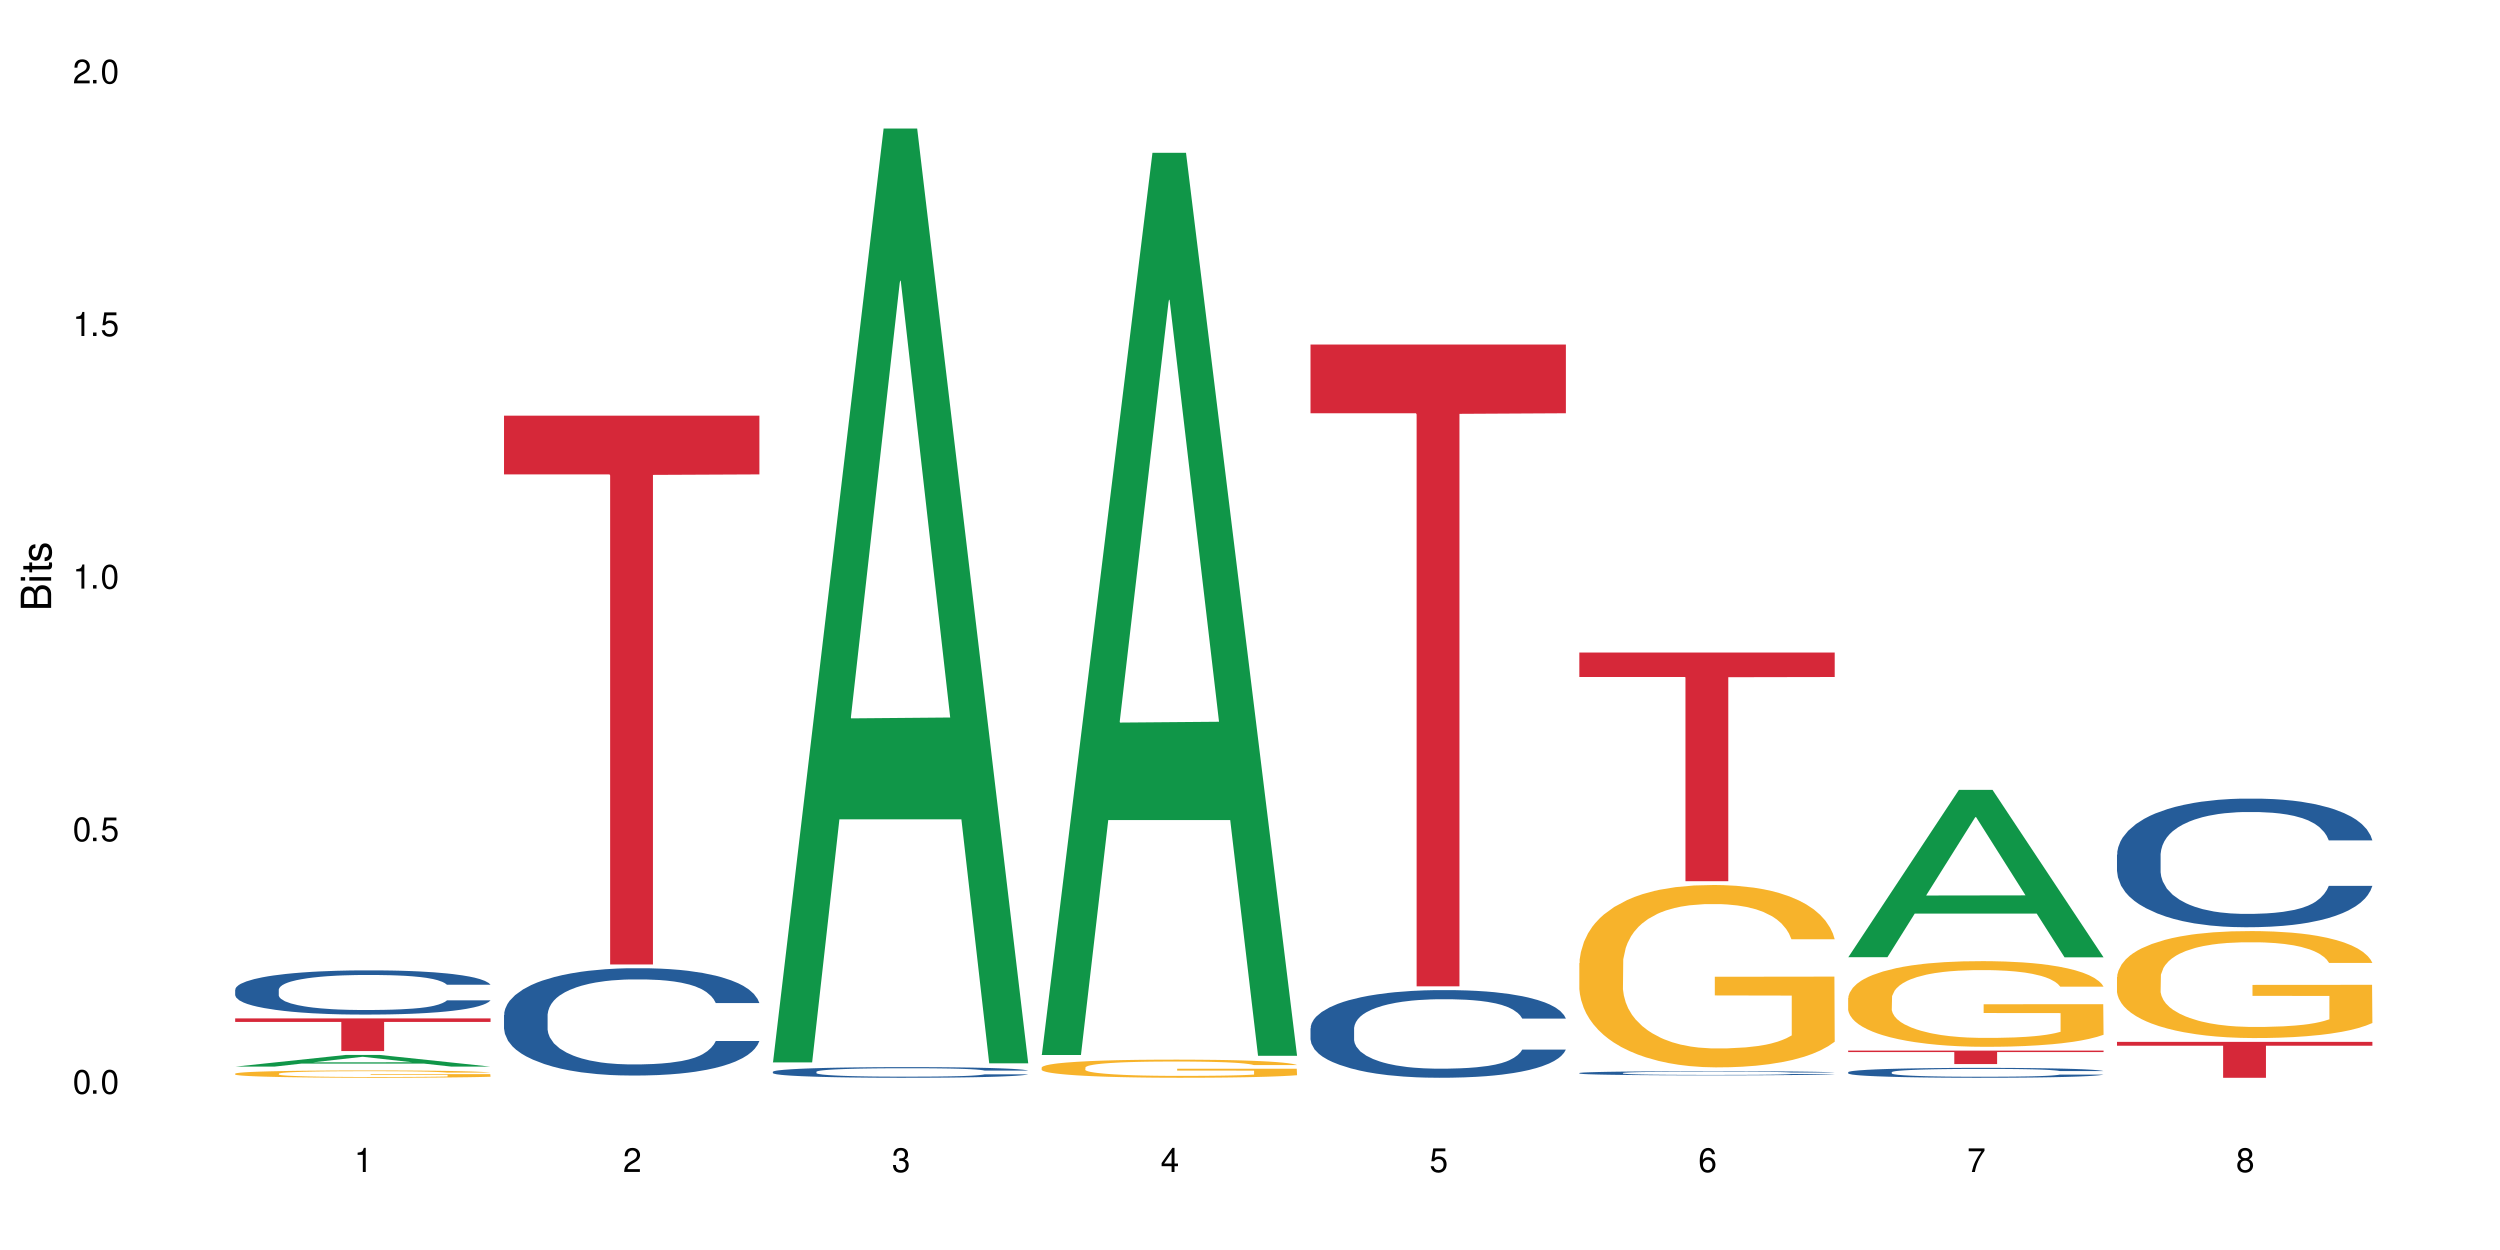 <?xml version="1.0" encoding="UTF-8"?>
<svg xmlns="http://www.w3.org/2000/svg" xmlns:xlink="http://www.w3.org/1999/xlink" width="720" height="360" viewBox="0 0 720 360">
<defs>
<g>
<g id="glyph-0-0">
</g>
<g id="glyph-0-1">
<path d="M 2.641 -6.938 C 2 -6.938 1.422 -6.656 1.078 -6.172 C 0.641 -5.562 0.406 -4.641 0.406 -3.359 C 0.406 -1.016 1.188 0.219 2.641 0.219 C 4.078 0.219 4.859 -1.016 4.859 -3.297 C 4.859 -4.641 4.656 -5.547 4.203 -6.172 C 3.844 -6.656 3.281 -6.938 2.641 -6.938 Z M 2.641 -6.188 C 3.547 -6.188 4 -5.25 4 -3.375 C 4 -1.406 3.562 -0.484 2.625 -0.484 C 1.734 -0.484 1.281 -1.438 1.281 -3.344 C 1.281 -5.25 1.734 -6.188 2.641 -6.188 Z M 2.641 -6.188 "/>
</g>
<g id="glyph-0-2">
<path d="M 1.828 -1 L 0.828 -1 L 0.828 0 L 1.828 0 Z M 1.828 -1 "/>
</g>
<g id="glyph-0-3">
<path d="M 4.562 -6.797 L 1.062 -6.797 L 0.547 -3.094 L 1.328 -3.094 C 1.719 -3.562 2.047 -3.734 2.578 -3.734 C 3.484 -3.734 4.062 -3.109 4.062 -2.094 C 4.062 -1.125 3.484 -0.531 2.578 -0.531 C 1.828 -0.531 1.375 -0.906 1.188 -1.672 L 0.328 -1.672 C 0.453 -1.109 0.547 -0.844 0.75 -0.594 C 1.125 -0.078 1.828 0.219 2.594 0.219 C 3.969 0.219 4.922 -0.781 4.922 -2.219 C 4.922 -3.562 4.031 -4.484 2.719 -4.484 C 2.25 -4.484 1.859 -4.359 1.469 -4.062 L 1.734 -5.969 L 4.562 -5.969 Z M 4.562 -6.797 "/>
</g>
<g id="glyph-0-4">
<path d="M 2.484 -4.938 L 2.484 0 L 3.328 0 L 3.328 -6.938 L 2.766 -6.938 C 2.469 -5.875 2.281 -5.734 0.984 -5.562 L 0.984 -4.938 Z M 2.484 -4.938 "/>
</g>
<g id="glyph-0-5">
<path d="M 4.859 -0.828 L 1.281 -0.828 C 1.359 -1.406 1.672 -1.781 2.5 -2.281 L 3.469 -2.828 C 4.406 -3.344 4.906 -4.062 4.906 -4.906 C 4.906 -5.484 4.672 -6.031 4.266 -6.406 C 3.859 -6.766 3.375 -6.938 2.719 -6.938 C 1.859 -6.938 1.219 -6.625 0.844 -6.031 C 0.609 -5.672 0.5 -5.234 0.484 -4.531 L 1.328 -4.531 C 1.359 -5.016 1.406 -5.281 1.531 -5.516 C 1.75 -5.938 2.188 -6.203 2.703 -6.203 C 3.469 -6.203 4.031 -5.641 4.031 -4.891 C 4.031 -4.344 3.719 -3.859 3.125 -3.516 L 2.234 -3 C 0.812 -2.172 0.406 -1.531 0.328 -0.016 L 4.859 -0.016 Z M 4.859 -0.828 "/>
</g>
<g id="glyph-0-6">
<path d="M 2.125 -3.188 L 2.578 -3.188 C 3.5 -3.188 3.984 -2.766 3.984 -1.922 C 3.984 -1.062 3.469 -0.531 2.594 -0.531 C 1.656 -0.531 1.203 -1 1.156 -2.016 L 0.312 -2.016 C 0.344 -1.453 0.438 -1.094 0.609 -0.781 C 0.953 -0.109 1.625 0.219 2.547 0.219 C 3.953 0.219 4.859 -0.625 4.859 -1.938 C 4.859 -2.828 4.516 -3.297 3.703 -3.594 C 4.344 -3.844 4.656 -4.328 4.656 -5.031 C 4.656 -6.219 3.875 -6.938 2.578 -6.938 C 1.203 -6.938 0.484 -6.172 0.453 -4.703 L 1.297 -4.703 C 1.312 -5.125 1.344 -5.359 1.453 -5.578 C 1.641 -5.969 2.062 -6.203 2.594 -6.203 C 3.344 -6.203 3.797 -5.75 3.797 -5 C 3.797 -4.516 3.609 -4.219 3.25 -4.047 C 3.016 -3.953 2.703 -3.922 2.125 -3.906 Z M 2.125 -3.188 "/>
</g>
<g id="glyph-0-7">
<path d="M 3.141 -1.672 L 3.141 0 L 3.984 0 L 3.984 -1.672 L 4.984 -1.672 L 4.984 -2.438 L 3.984 -2.438 L 3.984 -6.938 L 3.359 -6.938 L 0.266 -2.578 L 0.266 -1.672 Z M 3.141 -2.438 L 1 -2.438 L 3.141 -5.5 Z M 3.141 -2.438 "/>
</g>
<g id="glyph-0-8">
<path d="M 4.781 -5.125 C 4.609 -6.266 3.891 -6.938 2.844 -6.938 C 2.094 -6.938 1.422 -6.578 1.031 -5.953 C 0.594 -5.266 0.406 -4.422 0.406 -3.172 C 0.406 -2 0.578 -1.25 0.984 -0.641 C 1.359 -0.078 1.953 0.219 2.703 0.219 C 3.984 0.219 4.922 -0.75 4.922 -2.094 C 4.922 -3.375 4.062 -4.281 2.844 -4.281 C 2.172 -4.281 1.641 -4.031 1.281 -3.516 C 1.281 -5.234 1.828 -6.188 2.797 -6.188 C 3.391 -6.188 3.797 -5.797 3.938 -5.125 Z M 2.734 -3.531 C 3.547 -3.531 4.062 -2.953 4.062 -2.031 C 4.062 -1.156 3.484 -0.531 2.703 -0.531 C 1.922 -0.531 1.328 -1.188 1.328 -2.078 C 1.328 -2.938 1.906 -3.531 2.734 -3.531 Z M 2.734 -3.531 "/>
</g>
<g id="glyph-0-9">
<path d="M 4.984 -6.797 L 0.438 -6.797 L 0.438 -5.969 L 4.109 -5.969 C 2.5 -3.656 1.828 -2.234 1.328 0 L 2.219 0 C 2.594 -2.172 3.453 -4.047 4.984 -6.094 Z M 4.984 -6.797 "/>
</g>
<g id="glyph-0-10">
<path d="M 3.75 -3.656 C 4.469 -4.094 4.688 -4.438 4.688 -5.078 C 4.688 -6.172 3.844 -6.938 2.641 -6.938 C 1.438 -6.938 0.594 -6.172 0.594 -5.094 C 0.594 -4.438 0.812 -4.094 1.516 -3.656 C 0.734 -3.266 0.359 -2.703 0.359 -1.922 C 0.359 -0.656 1.281 0.219 2.641 0.219 C 3.984 0.219 4.922 -0.656 4.922 -1.922 C 4.922 -2.703 4.531 -3.266 3.75 -3.656 Z M 2.641 -6.188 C 3.359 -6.188 3.812 -5.75 3.812 -5.062 C 3.812 -4.406 3.344 -3.984 2.641 -3.984 C 1.922 -3.984 1.453 -4.406 1.453 -5.078 C 1.453 -5.75 1.922 -6.188 2.641 -6.188 Z M 2.641 -3.266 C 3.484 -3.266 4.062 -2.719 4.062 -1.906 C 4.062 -1.078 3.484 -0.531 2.625 -0.531 C 1.797 -0.531 1.219 -1.094 1.219 -1.906 C 1.219 -2.719 1.781 -3.266 2.641 -3.266 Z M 2.641 -3.266 "/>
</g>
<g id="glyph-1-0">
</g>
<g id="glyph-1-1">
<path d="M 0 -0.953 L 0 -4.891 C 0 -5.719 -0.234 -6.344 -0.734 -6.797 C -1.188 -7.234 -1.812 -7.469 -2.5 -7.469 C -3.547 -7.469 -4.188 -7 -4.625 -5.875 C -4.984 -6.688 -5.625 -7.094 -6.531 -7.094 C -7.172 -7.094 -7.734 -6.859 -8.141 -6.391 C -8.562 -5.922 -8.75 -5.344 -8.75 -4.5 L -8.75 -0.953 Z M -4.984 -2.062 L -7.766 -2.062 L -7.766 -4.219 C -7.766 -4.844 -7.688 -5.203 -7.453 -5.5 C -7.219 -5.812 -6.859 -5.969 -6.375 -5.969 C -5.891 -5.969 -5.531 -5.812 -5.297 -5.5 C -5.062 -5.203 -4.984 -4.844 -4.984 -4.219 Z M -0.984 -2.062 L -4 -2.062 L -4 -4.781 C -4 -5.766 -3.438 -6.359 -2.484 -6.359 C -1.547 -6.359 -0.984 -5.766 -0.984 -4.781 Z M -0.984 -2.062 "/>
</g>
<g id="glyph-1-2">
<path d="M -6.281 -1.797 L -6.281 -0.797 L 0 -0.797 L 0 -1.797 Z M -8.75 -1.797 L -8.75 -0.797 L -7.484 -0.797 L -7.484 -1.797 Z M -8.75 -1.797 "/>
</g>
<g id="glyph-1-3">
<path d="M -6.281 -3.047 L -6.281 -2.016 L -8.016 -2.016 L -8.016 -1.016 L -6.281 -1.016 L -6.281 -0.172 L -5.469 -0.172 L -5.469 -1.016 L -0.719 -1.016 C -0.078 -1.016 0.281 -1.453 0.281 -2.234 C 0.281 -2.5 0.25 -2.719 0.188 -3.047 L -0.641 -3.047 C -0.609 -2.906 -0.594 -2.766 -0.594 -2.562 C -0.594 -2.141 -0.719 -2.016 -1.156 -2.016 L -5.469 -2.016 L -5.469 -3.047 Z M -6.281 -3.047 "/>
</g>
<g id="glyph-1-4">
<path d="M -4.531 -5.25 C -5.766 -5.25 -6.469 -4.422 -6.469 -2.969 C -6.469 -1.516 -5.719 -0.562 -4.547 -0.562 C -3.562 -0.562 -3.094 -1.062 -2.734 -2.562 L -2.516 -3.484 C -2.344 -4.188 -2.094 -4.469 -1.641 -4.469 C -1.047 -4.469 -0.641 -3.875 -0.641 -3 C -0.641 -2.453 -0.797 -2 -1.062 -1.75 C -1.25 -1.594 -1.422 -1.531 -1.875 -1.469 L -1.875 -0.406 C -0.422 -0.453 0.281 -1.266 0.281 -2.922 C 0.281 -4.5 -0.5 -5.516 -1.719 -5.516 C -2.656 -5.516 -3.172 -4.984 -3.469 -3.734 L -3.703 -2.766 C -3.891 -1.953 -4.156 -1.609 -4.594 -1.609 C -5.188 -1.609 -5.547 -2.125 -5.547 -2.938 C -5.547 -3.75 -5.203 -4.172 -4.531 -4.203 Z M -4.531 -5.25 "/>
</g>
</g>
</defs>
<rect x="-72" y="-36" width="864" height="432" fill="rgb(100%, 100%, 100%)" fill-opacity="1"/>
<path fill-rule="nonzero" fill="rgb(6.275%, 58.824%, 28.235%)" fill-opacity="1" d="M 67.73 307.184 L 67.809 307.184 L 99.637 303.816 L 109.301 303.816 L 141.281 307.188 L 130.047 307.188 L 122.031 306.309 L 86.906 306.309 L 79.047 307.184 L 67.73 307.184 L 90.285 305.945 L 118.809 305.941 L 104.586 304.367 L 104.43 304.363 L 104.27 304.371 L 90.207 305.941 L 90.285 305.945 Z M 67.73 307.184 "/>
<path fill-rule="nonzero" fill="rgb(14.51%, 36.078%, 60%)" fill-opacity="1" d="M 67.73 285.012 L 67.82 285 L 67.82 284.719 L 68.09 284.277 L 68.719 283.719 L 69.344 283.332 L 70.961 282.648 L 73.203 281.984 L 75.535 281.473 L 77.238 281.168 L 78.766 280.938 L 82.262 280.504 L 84.504 280.285 L 86.926 280.086 L 89.887 279.887 L 92.039 279.773 L 96.883 279.586 L 100.469 279.504 L 103.25 279.469 L 109.262 279.469 L 112.848 279.516 L 115.449 279.574 L 118.32 279.668 L 120.742 279.773 L 124.957 280.027 L 128.727 280.355 L 130.43 280.539 L 133.121 280.902 L 135.184 281.25 L 136.617 281.551 L 138.234 281.984 L 139.668 282.508 L 140.746 283.102 L 141.281 283.602 L 128.727 283.602 L 128.098 283.137 L 127.379 282.773 L 126.035 282.297 L 124.688 281.961 L 122.805 281.621 L 121.102 281.402 L 118.77 281.18 L 116.707 281.039 L 114.555 280.938 L 112.488 280.867 L 108.543 280.797 L 103.969 280.797 L 102.266 280.82 L 98.766 280.914 L 96.883 280.992 L 94.191 281.156 L 92.309 281.309 L 90.066 281.543 L 88.539 281.738 L 86.656 282.043 L 85.312 282.309 L 83.785 282.695 L 82.891 282.984 L 82.082 283.312 L 81.363 283.695 L 80.828 284.102 L 80.469 284.531 L 80.289 284.953 L 80.289 286.758 L 80.469 287.176 L 80.918 287.664 L 82.082 288.375 L 83.785 288.992 L 85.762 289.48 L 87.645 289.828 L 88.719 289.992 L 90.156 290.18 L 92.398 290.41 L 95.629 290.645 L 97.512 290.738 L 100.383 290.832 L 103.34 290.879 L 107.289 290.879 L 110.785 290.832 L 113.117 290.773 L 115.539 290.68 L 118.859 290.48 L 120.922 290.297 L 122.715 290.074 L 124.062 289.852 L 124.957 289.668 L 126.305 289.305 L 127.379 288.91 L 128.188 288.504 L 128.727 288.105 L 141.281 288.105 L 140.746 288.574 L 139.938 289.027 L 139.129 289.363 L 137.875 289.773 L 136.441 290.133 L 134.375 290.539 L 132.672 290.809 L 130.43 291.098 L 128.367 291.32 L 126.125 291.52 L 122.805 291.75 L 120.652 291.867 L 118.32 291.973 L 115.539 292.066 L 112.043 292.148 L 108.273 292.191 L 104.777 292.203 L 101.008 292.18 L 98.227 292.137 L 94.551 292.031 L 89.977 291.82 L 86.656 291.598 L 84.055 291.379 L 81.812 291.145 L 79.301 290.832 L 76.074 290.32 L 74.098 289.922 L 72.754 289.598 L 71.23 289.145 L 70.152 288.734 L 68.898 288.082 L 68 287.258 L 67.73 286.617 Z M 67.73 285.012 "/>
<path fill-rule="nonzero" fill="rgb(96.863%, 70.196%, 16.863%)" fill-opacity="1" d="M 67.73 309.191 L 67.82 309.188 L 67.82 309.152 L 68.18 309.062 L 69.078 308.945 L 70.242 308.844 L 71.5 308.77 L 72.305 308.727 L 73.652 308.672 L 74.816 308.629 L 77.777 308.539 L 81.543 308.461 L 83.609 308.426 L 85.941 308.391 L 89.258 308.355 L 90.785 308.344 L 95.449 308.312 L 100.738 308.293 L 106.57 308.285 L 109.262 308.289 L 112.938 308.297 L 117.961 308.316 L 120.832 308.336 L 123.074 308.355 L 125.406 308.379 L 128.277 308.418 L 130.969 308.465 L 133.121 308.512 L 135.273 308.57 L 137.066 308.633 L 138.594 308.699 L 139.938 308.781 L 140.746 308.848 L 141.281 308.914 L 128.816 308.914 L 128.098 308.848 L 127.289 308.797 L 125.945 308.73 L 124.598 308.688 L 123.254 308.648 L 120.742 308.598 L 118.59 308.566 L 115.898 308.539 L 113.297 308.523 L 110.336 308.512 L 108.543 308.508 L 103.789 308.508 L 99.484 308.523 L 96.973 308.535 L 95.18 308.551 L 92.668 308.582 L 91.141 308.605 L 90.246 308.621 L 87.555 308.68 L 85.762 308.734 L 84.773 308.77 L 83.52 308.828 L 82.621 308.879 L 81.633 308.957 L 81.098 309.016 L 80.379 309.148 L 80.289 309.492 L 80.559 309.566 L 81.098 309.645 L 81.812 309.715 L 82.891 309.789 L 83.965 309.844 L 85.852 309.922 L 87.465 309.969 L 88.719 310.004 L 91.141 310.055 L 92.129 310.074 L 94.461 310.105 L 96.883 310.133 L 99.844 310.156 L 102.086 310.168 L 105.672 310.18 L 110.246 310.18 L 115.629 310.168 L 119.039 310.152 L 121.371 310.137 L 122.895 310.121 L 124.777 310.102 L 126.125 310.082 L 127.379 310.062 L 128.906 310.027 L 128.906 309.566 L 106.75 309.566 L 106.75 309.348 L 141.195 309.348 L 141.281 310.102 L 139.398 310.152 L 137.066 310.203 L 134.824 310.242 L 132.492 310.273 L 129.176 310.312 L 126.484 310.336 L 122.355 310.363 L 118.59 310.379 L 114.645 310.391 L 111.145 310.398 L 107.02 310.398 L 103.34 310.395 L 99.395 310.383 L 96.254 310.367 L 93.383 310.348 L 90.516 310.324 L 86.926 310.281 L 84.594 310.25 L 82.172 310.211 L 79.75 310.16 L 77.598 310.109 L 76.164 310.07 L 74.727 310.023 L 73.203 309.965 L 71.766 309.898 L 70.691 309.84 L 69.703 309.773 L 68.988 309.707 L 68.27 309.621 L 67.91 309.551 L 67.73 309.492 Z M 67.73 309.191 "/>
<path fill-rule="nonzero" fill="rgb(83.922%, 15.686%, 22.353%)" fill-opacity="1" d="M 67.73 293.305 L 141.281 293.305 L 141.281 294.309 L 110.629 294.32 L 110.629 302.715 L 98.297 302.715 L 98.297 294.328 L 98.117 294.309 L 67.73 294.309 Z M 67.73 293.305 "/>
<path fill-rule="nonzero" fill="rgb(14.51%, 36.078%, 60%)" fill-opacity="1" d="M 145.156 292.305 L 145.242 292.277 L 145.242 291.598 L 145.512 290.523 L 146.141 289.168 L 146.77 288.234 L 148.383 286.57 L 150.625 284.961 L 152.957 283.715 L 154.664 282.98 L 156.188 282.418 L 159.684 281.371 L 161.93 280.836 L 164.352 280.355 L 167.309 279.875 L 169.461 279.594 L 174.305 279.141 L 177.895 278.941 L 180.676 278.855 L 186.684 278.855 L 190.273 278.969 L 192.875 279.113 L 195.742 279.336 L 198.164 279.594 L 202.383 280.215 L 206.148 281.004 L 207.852 281.457 L 210.543 282.332 L 212.605 283.18 L 214.043 283.914 L 215.656 284.961 L 217.094 286.23 L 218.168 287.672 L 218.707 288.887 L 206.148 288.887 L 205.52 287.754 L 204.805 286.879 L 203.457 285.723 L 202.113 284.902 L 200.23 284.082 L 198.523 283.547 L 196.191 283.012 L 194.129 282.672 L 191.977 282.418 L 189.914 282.246 L 185.969 282.078 L 181.391 282.078 L 179.688 282.133 L 176.191 282.359 L 174.305 282.559 L 171.613 282.953 L 169.73 283.32 L 167.488 283.887 L 165.965 284.367 L 164.082 285.102 L 162.734 285.75 L 161.211 286.684 L 160.312 287.387 L 159.508 288.18 L 158.789 289.113 L 158.25 290.102 L 157.891 291.145 L 157.711 292.164 L 157.711 296.543 L 157.891 297.559 L 158.34 298.746 L 159.508 300.469 L 161.211 301.965 L 163.184 303.152 L 165.066 304 L 166.145 304.395 L 167.578 304.848 L 169.82 305.41 L 173.051 305.977 L 174.934 306.203 L 177.805 306.43 L 180.766 306.543 L 184.711 306.543 L 188.211 306.43 L 190.543 306.285 L 192.965 306.062 L 196.281 305.582 L 198.344 305.129 L 200.141 304.594 L 201.484 304.055 L 202.383 303.602 L 203.727 302.727 L 204.805 301.766 L 205.609 300.777 L 206.148 299.816 L 218.707 299.816 L 218.168 300.949 L 217.359 302.051 L 216.555 302.867 L 215.297 303.859 L 213.863 304.734 L 211.801 305.723 L 210.094 306.371 L 207.852 307.078 L 205.789 307.613 L 203.547 308.094 L 200.23 308.66 L 198.074 308.941 L 195.742 309.195 L 192.965 309.422 L 189.465 309.621 L 185.699 309.734 L 182.199 309.762 L 178.434 309.703 L 175.652 309.594 L 171.973 309.336 L 167.398 308.828 L 164.082 308.293 L 161.48 307.758 L 159.238 307.191 L 156.727 306.43 L 153.496 305.184 L 151.523 304.227 L 150.176 303.434 L 148.652 302.332 L 147.574 301.344 L 146.32 299.762 L 145.422 297.754 L 145.156 296.203 Z M 145.156 292.305 "/>
<path fill-rule="nonzero" fill="rgb(83.922%, 15.686%, 22.353%)" fill-opacity="1" d="M 145.156 119.707 L 218.707 119.707 L 218.707 136.625 L 188.051 136.773 L 188.051 277.758 L 175.719 277.758 L 175.719 136.922 L 175.539 136.625 L 145.156 136.625 Z M 145.156 119.707 "/>
<path fill-rule="nonzero" fill="rgb(6.275%, 58.824%, 28.235%)" fill-opacity="1" d="M 222.578 305.98 L 222.656 305.727 L 254.48 37.023 L 264.148 37.023 L 296.129 306.234 L 284.895 306.234 L 276.879 235.961 L 241.75 235.961 L 233.895 305.98 L 222.578 305.98 L 245.129 206.891 L 273.656 206.641 L 259.434 81.008 L 259.273 80.754 L 259.117 81.512 L 245.051 206.641 L 245.129 206.891 Z M 222.578 305.98 "/>
<path fill-rule="nonzero" fill="rgb(14.51%, 36.078%, 60%)" fill-opacity="1" d="M 222.578 308.668 L 222.668 308.664 L 222.668 308.598 L 222.938 308.488 L 223.562 308.355 L 224.191 308.262 L 225.809 308.098 L 228.051 307.938 L 230.383 307.812 L 232.086 307.742 L 233.609 307.684 L 237.109 307.582 L 239.352 307.527 L 241.773 307.48 L 244.734 307.434 L 246.887 307.406 L 251.73 307.359 L 255.316 307.34 L 258.098 307.332 L 264.109 307.332 L 267.695 307.344 L 270.297 307.355 L 273.168 307.379 L 275.59 307.406 L 279.805 307.465 L 283.57 307.547 L 285.277 307.59 L 287.969 307.676 L 290.031 307.762 L 291.465 307.832 L 293.082 307.938 L 294.516 308.062 L 295.59 308.207 L 296.129 308.328 L 283.57 308.328 L 282.945 308.215 L 282.227 308.129 L 280.883 308.012 L 279.535 307.934 L 277.652 307.852 L 275.949 307.797 L 273.617 307.742 L 271.551 307.711 L 269.398 307.684 L 267.336 307.668 L 263.391 307.652 L 258.816 307.652 L 257.109 307.656 L 253.613 307.68 L 251.73 307.699 L 249.039 307.738 L 247.156 307.773 L 244.914 307.832 L 243.387 307.879 L 241.504 307.953 L 240.16 308.016 L 238.633 308.109 L 237.738 308.18 L 236.93 308.258 L 236.211 308.348 L 235.672 308.449 L 235.316 308.551 L 235.137 308.652 L 235.137 309.086 L 235.316 309.188 L 235.762 309.305 L 236.93 309.477 L 238.633 309.625 L 240.605 309.742 L 242.492 309.828 L 243.566 309.867 L 245.004 309.91 L 247.246 309.965 L 250.473 310.023 L 252.355 310.047 L 255.227 310.066 L 258.188 310.078 L 262.133 310.078 L 265.633 310.066 L 267.965 310.055 L 270.387 310.031 L 273.707 309.984 L 275.77 309.938 L 277.562 309.887 L 278.906 309.832 L 279.805 309.789 L 281.148 309.699 L 282.227 309.605 L 283.035 309.508 L 283.57 309.41 L 296.129 309.41 L 295.59 309.523 L 294.785 309.633 L 293.977 309.715 L 292.723 309.812 L 291.285 309.898 L 289.223 309.996 L 287.52 310.062 L 285.277 310.133 L 283.215 310.184 L 280.973 310.234 L 277.652 310.289 L 275.5 310.316 L 273.168 310.344 L 270.387 310.363 L 266.887 310.383 L 263.121 310.395 L 259.621 310.398 L 255.855 310.395 L 253.074 310.383 L 249.398 310.355 L 244.824 310.305 L 241.504 310.254 L 238.902 310.199 L 236.66 310.145 L 234.148 310.066 L 230.918 309.945 L 228.945 309.848 L 227.602 309.77 L 226.074 309.66 L 225 309.562 L 223.742 309.406 L 222.848 309.207 L 222.578 309.055 Z M 222.578 308.668 "/>
<path fill-rule="nonzero" fill="rgb(6.275%, 58.824%, 28.235%)" fill-opacity="1" d="M 300 303.832 L 300.078 303.586 L 331.906 44.008 L 341.57 44.008 L 373.555 304.074 L 362.316 304.074 L 354.301 236.188 L 319.176 236.188 L 311.316 303.832 L 300 303.832 L 322.555 208.105 L 351.078 207.863 L 336.855 86.496 L 336.699 86.254 L 336.543 86.984 L 322.477 207.863 L 322.555 208.105 Z M 300 303.832 "/>
<path fill-rule="nonzero" fill="rgb(96.863%, 70.196%, 16.863%)" fill-opacity="1" d="M 300 307.41 L 300.09 307.406 L 300.09 307.312 L 300.449 307.098 L 301.348 306.801 L 302.512 306.559 L 303.77 306.367 L 304.574 306.266 L 305.922 306.125 L 307.086 306.02 L 310.047 305.805 L 313.816 305.602 L 315.879 305.516 L 318.211 305.438 L 321.527 305.344 L 323.055 305.312 L 327.719 305.234 L 333.012 305.188 L 338.84 305.172 L 341.531 305.18 L 345.207 305.199 L 350.23 305.25 L 353.102 305.297 L 355.344 305.344 L 357.676 305.406 L 360.547 305.504 L 363.238 305.617 L 365.391 305.73 L 367.543 305.875 L 369.336 306.027 L 370.863 306.195 L 372.207 306.395 L 373.016 306.562 L 373.555 306.73 L 361.086 306.73 L 360.367 306.562 L 359.559 306.434 L 358.215 306.277 L 356.871 306.16 L 355.523 306.07 L 353.012 305.945 L 350.859 305.871 L 348.168 305.805 L 345.566 305.762 L 342.609 305.73 L 340.812 305.723 L 336.059 305.723 L 331.754 305.754 L 329.242 305.793 L 327.449 305.832 L 324.938 305.902 L 323.414 305.961 L 322.516 306 L 319.824 306.148 L 318.031 306.281 L 317.043 306.371 L 315.789 306.516 L 314.891 306.645 L 313.902 306.836 L 313.367 306.977 L 312.648 307.301 L 312.559 308.16 L 312.828 308.344 L 313.367 308.539 L 314.082 308.711 L 315.16 308.891 L 316.234 309.027 L 318.121 309.215 L 319.734 309.34 L 320.992 309.422 L 323.414 309.551 L 324.398 309.594 L 326.73 309.68 L 329.152 309.746 L 332.113 309.801 L 334.355 309.832 L 337.941 309.855 L 342.52 309.855 L 347.898 309.824 L 351.309 309.789 L 353.641 309.75 L 355.164 309.715 L 357.047 309.664 L 358.395 309.617 L 359.648 309.562 L 361.176 309.48 L 361.176 308.344 L 339.02 308.336 L 339.02 307.801 L 373.465 307.797 L 373.555 309.664 L 371.668 309.793 L 369.336 309.918 L 367.094 310.012 L 364.762 310.094 L 361.445 310.184 L 358.754 310.242 L 354.629 310.309 L 350.859 310.352 L 346.914 310.379 L 343.414 310.395 L 339.289 310.398 L 335.609 310.391 L 331.664 310.359 L 328.523 310.32 L 325.656 310.273 L 322.785 310.211 L 319.195 310.113 L 316.863 310.031 L 314.441 309.93 L 312.02 309.812 L 309.867 309.684 L 308.434 309.582 L 306.996 309.469 L 305.473 309.324 L 304.039 309.164 L 302.961 309.016 L 301.973 308.848 L 301.258 308.691 L 300.539 308.477 L 300.18 308.305 L 300 308.156 Z M 300 307.41 "/>
<path fill-rule="nonzero" fill="rgb(14.51%, 36.078%, 60%)" fill-opacity="1" d="M 377.426 296.141 L 377.516 296.117 L 377.516 295.562 L 377.781 294.688 L 378.41 293.578 L 379.039 292.816 L 380.652 291.457 L 382.895 290.141 L 385.227 289.125 L 386.934 288.527 L 388.457 288.066 L 391.957 287.211 L 394.199 286.773 L 396.621 286.383 L 399.578 285.988 L 401.734 285.758 L 406.574 285.391 L 410.164 285.227 L 412.945 285.16 L 418.953 285.16 L 422.543 285.25 L 425.145 285.367 L 428.016 285.551 L 430.438 285.758 L 434.652 286.266 L 438.418 286.91 L 440.125 287.281 L 442.812 287.996 L 444.879 288.688 L 446.312 289.289 L 447.926 290.141 L 449.363 291.18 L 450.438 292.355 L 450.977 293.348 L 438.418 293.348 L 437.789 292.426 L 437.074 291.711 L 435.727 290.766 L 434.383 290.094 L 432.5 289.426 L 430.793 288.988 L 428.461 288.551 L 426.398 288.273 L 424.246 288.066 L 422.184 287.926 L 418.238 287.789 L 413.664 287.789 L 411.957 287.836 L 408.461 288.02 L 406.574 288.18 L 403.887 288.504 L 402 288.805 L 399.758 289.266 L 398.234 289.656 L 396.352 290.258 L 395.004 290.789 L 393.48 291.551 L 392.582 292.125 L 391.777 292.773 L 391.059 293.535 L 390.52 294.34 L 390.16 295.195 L 389.98 296.023 L 389.98 299.602 L 390.16 300.43 L 390.609 301.402 L 391.777 302.809 L 393.48 304.031 L 395.453 305 L 397.336 305.691 L 398.414 306.016 L 399.848 306.383 L 402.09 306.844 L 405.32 307.309 L 407.203 307.492 L 410.074 307.676 L 413.035 307.77 L 416.98 307.77 L 420.48 307.676 L 422.812 307.562 L 425.234 307.375 L 428.551 306.984 L 430.613 306.613 L 432.41 306.176 L 433.754 305.738 L 434.652 305.367 L 435.996 304.652 L 437.074 303.871 L 437.879 303.062 L 438.418 302.277 L 450.977 302.277 L 450.438 303.199 L 449.633 304.102 L 448.824 304.77 L 447.566 305.578 L 446.133 306.293 L 444.07 307.098 L 442.367 307.629 L 440.125 308.207 L 438.059 308.645 L 435.816 309.039 L 432.5 309.5 L 430.348 309.73 L 428.016 309.938 L 425.234 310.121 L 421.734 310.281 L 417.969 310.375 L 414.469 310.398 L 410.703 310.352 L 407.922 310.262 L 404.242 310.051 L 399.668 309.637 L 396.352 309.199 L 393.75 308.762 L 391.508 308.301 L 388.996 307.676 L 385.766 306.66 L 383.793 305.875 L 382.449 305.23 L 380.922 304.332 L 379.848 303.523 L 378.59 302.23 L 377.695 300.594 L 377.426 299.324 Z M 377.426 296.141 "/>
<path fill-rule="nonzero" fill="rgb(83.922%, 15.686%, 22.353%)" fill-opacity="1" d="M 377.426 99.23 L 450.977 99.23 L 450.977 119.016 L 420.324 119.188 L 420.324 284.059 L 407.988 284.059 L 407.988 119.363 L 407.809 119.016 L 377.426 119.016 Z M 377.426 99.23 "/>
<path fill-rule="nonzero" fill="rgb(14.51%, 36.078%, 60%)" fill-opacity="1" d="M 454.848 309.023 L 454.938 309.023 L 454.938 308.996 L 455.207 308.957 L 455.836 308.902 L 456.461 308.867 L 458.078 308.805 L 460.32 308.742 L 462.652 308.691 L 464.355 308.664 L 465.879 308.641 L 469.379 308.602 L 471.621 308.582 L 474.043 308.562 L 477.004 308.543 L 479.156 308.531 L 484 308.516 L 487.586 308.508 L 490.367 308.504 L 496.379 308.504 L 499.965 308.508 L 502.566 308.516 L 505.438 308.523 L 507.859 308.531 L 512.074 308.559 L 515.844 308.586 L 517.547 308.605 L 520.238 308.641 L 522.301 308.672 L 523.734 308.699 L 525.352 308.742 L 526.785 308.789 L 527.863 308.844 L 528.398 308.891 L 515.844 308.891 L 515.215 308.848 L 514.496 308.816 L 513.152 308.77 L 511.805 308.738 L 509.922 308.707 L 508.219 308.688 L 505.887 308.664 L 503.824 308.652 L 501.672 308.641 L 499.605 308.637 L 495.66 308.629 L 491.086 308.629 L 489.383 308.633 L 485.883 308.641 L 484 308.648 L 481.309 308.664 L 479.426 308.676 L 477.184 308.699 L 475.656 308.719 L 473.773 308.746 L 472.43 308.77 L 470.902 308.809 L 470.008 308.836 L 469.199 308.863 L 468.48 308.902 L 467.945 308.938 L 467.586 308.98 L 467.406 309.02 L 467.406 309.188 L 467.586 309.227 L 468.035 309.273 L 469.199 309.34 L 470.902 309.398 L 472.879 309.445 L 474.762 309.477 L 475.836 309.492 L 477.273 309.508 L 479.516 309.531 L 482.742 309.551 L 484.629 309.562 L 487.496 309.57 L 490.457 309.574 L 494.406 309.574 L 497.902 309.57 L 500.234 309.566 L 502.656 309.555 L 505.977 309.539 L 508.039 309.52 L 509.832 309.5 L 511.18 309.477 L 512.074 309.461 L 513.422 309.426 L 514.496 309.391 L 515.305 309.352 L 515.844 309.316 L 528.398 309.316 L 527.863 309.359 L 527.055 309.402 L 526.246 309.434 L 524.992 309.473 L 523.555 309.504 L 521.492 309.543 L 519.789 309.566 L 517.547 309.594 L 515.484 309.617 L 513.242 309.633 L 509.922 309.656 L 507.77 309.668 L 505.438 309.676 L 502.656 309.688 L 499.16 309.691 L 495.391 309.699 L 491.895 309.699 L 488.125 309.695 L 485.344 309.691 L 481.668 309.684 L 477.094 309.664 L 473.773 309.641 L 471.172 309.621 L 468.93 309.598 L 466.418 309.57 L 463.191 309.523 L 461.215 309.484 L 459.871 309.453 L 458.348 309.41 L 457.27 309.375 L 456.016 309.312 L 455.117 309.234 L 454.848 309.176 Z M 454.848 309.023 "/>
<path fill-rule="nonzero" fill="rgb(96.863%, 70.196%, 16.863%)" fill-opacity="1" d="M 454.848 277.375 L 454.938 277.328 L 454.938 276.367 L 455.297 274.207 L 456.191 271.234 L 457.359 268.789 L 458.613 266.867 L 459.422 265.859 L 460.77 264.422 L 461.934 263.367 L 464.895 261.207 L 468.66 259.191 L 470.723 258.328 L 473.055 257.512 L 476.375 256.602 L 477.898 256.266 L 482.562 255.5 L 487.855 255.02 L 493.688 254.875 L 496.379 254.922 L 500.055 255.113 L 505.078 255.641 L 507.949 256.121 L 510.191 256.602 L 512.523 257.227 L 515.395 258.184 L 518.086 259.336 L 520.238 260.488 L 522.391 261.926 L 524.184 263.461 L 525.711 265.141 L 527.055 267.156 L 527.863 268.836 L 528.398 270.516 L 515.934 270.516 L 515.215 268.836 L 514.406 267.539 L 513.062 265.957 L 511.715 264.805 L 510.371 263.895 L 507.859 262.648 L 505.707 261.879 L 503.016 261.207 L 500.414 260.777 L 497.453 260.488 L 495.66 260.391 L 490.906 260.391 L 486.602 260.727 L 484.09 261.113 L 482.297 261.496 L 479.785 262.215 L 478.258 262.789 L 477.363 263.176 L 474.672 264.66 L 472.879 266.004 L 471.891 266.918 L 470.633 268.355 L 469.738 269.652 L 468.75 271.57 L 468.211 273.008 L 467.496 276.273 L 467.406 284.906 L 467.676 286.73 L 468.211 288.695 L 468.93 290.426 L 470.008 292.246 L 471.082 293.637 L 472.965 295.508 L 474.582 296.758 L 475.836 297.57 L 478.258 298.867 L 479.246 299.301 L 481.578 300.164 L 484 300.836 L 486.961 301.41 L 489.203 301.699 L 492.789 301.938 L 497.363 301.938 L 502.746 301.648 L 506.156 301.266 L 508.488 300.883 L 510.012 300.547 L 511.895 300.02 L 513.242 299.539 L 514.496 299.012 L 516.023 298.195 L 516.023 286.73 L 493.867 286.684 L 493.867 281.309 L 528.309 281.262 L 528.398 300.02 L 526.516 301.312 L 524.184 302.562 L 521.941 303.52 L 519.609 304.336 L 516.289 305.25 L 513.602 305.824 L 509.473 306.496 L 505.707 306.926 L 501.758 307.215 L 498.262 307.359 L 494.137 307.406 L 490.457 307.312 L 486.512 307.023 L 483.371 306.641 L 480.5 306.16 L 477.633 305.535 L 474.043 304.527 L 471.711 303.715 L 469.289 302.707 L 466.867 301.508 L 464.715 300.211 L 463.281 299.203 L 461.844 298.051 L 460.32 296.613 L 458.883 294.98 L 457.809 293.496 L 456.82 291.816 L 456.102 290.23 L 455.387 288.074 L 455.027 286.348 L 454.848 284.859 Z M 454.848 277.375 "/>
<path fill-rule="nonzero" fill="rgb(83.922%, 15.686%, 22.353%)" fill-opacity="1" d="M 454.848 187.93 L 528.398 187.93 L 528.398 194.977 L 497.746 195.039 L 497.746 253.777 L 485.414 253.777 L 485.414 195.102 L 485.234 194.977 L 454.848 194.977 Z M 454.848 187.93 "/>
<path fill-rule="nonzero" fill="rgb(6.275%, 58.824%, 28.235%)" fill-opacity="1" d="M 532.27 275.664 L 532.352 275.621 L 564.176 227.473 L 573.84 227.473 L 605.824 275.711 L 594.586 275.711 L 586.57 263.117 L 551.445 263.117 L 543.586 275.664 L 532.27 275.664 L 554.824 257.91 L 583.348 257.863 L 569.125 235.352 L 568.969 235.309 L 568.812 235.445 L 554.746 257.863 L 554.824 257.91 Z M 532.27 275.664 "/>
<path fill-rule="nonzero" fill="rgb(14.51%, 36.078%, 60%)" fill-opacity="1" d="M 532.27 308.789 L 532.359 308.785 L 532.359 308.723 L 532.629 308.625 L 533.258 308.5 L 533.887 308.414 L 535.5 308.258 L 537.742 308.109 L 540.074 307.996 L 541.777 307.93 L 543.305 307.875 L 546.801 307.781 L 549.043 307.73 L 551.465 307.688 L 554.426 307.641 L 556.578 307.617 L 561.422 307.574 L 565.012 307.555 L 567.793 307.547 L 573.801 307.547 L 577.391 307.559 L 579.992 307.57 L 582.859 307.594 L 585.281 307.617 L 589.5 307.672 L 593.266 307.746 L 594.969 307.789 L 597.66 307.867 L 599.723 307.945 L 601.16 308.016 L 602.773 308.109 L 604.207 308.227 L 605.285 308.359 L 605.824 308.473 L 593.266 308.473 L 592.637 308.367 L 591.922 308.289 L 590.574 308.18 L 589.23 308.105 L 587.344 308.031 L 585.641 307.98 L 583.309 307.93 L 581.246 307.898 L 579.094 307.875 L 577.031 307.859 L 573.082 307.844 L 568.508 307.844 L 566.805 307.852 L 563.305 307.871 L 561.422 307.891 L 558.73 307.926 L 556.848 307.961 L 554.605 308.012 L 553.082 308.055 L 551.199 308.125 L 549.852 308.184 L 548.328 308.27 L 547.43 308.336 L 546.621 308.406 L 545.906 308.492 L 545.367 308.586 L 545.008 308.68 L 544.828 308.773 L 544.828 309.18 L 545.008 309.273 L 545.457 309.383 L 546.621 309.543 L 548.328 309.68 L 550.301 309.789 L 552.184 309.867 L 553.262 309.902 L 554.695 309.945 L 556.938 309.996 L 560.168 310.051 L 562.051 310.07 L 564.922 310.09 L 567.883 310.102 L 571.828 310.102 L 575.324 310.09 L 577.656 310.078 L 580.078 310.059 L 583.398 310.012 L 585.461 309.973 L 587.254 309.922 L 588.602 309.871 L 589.5 309.832 L 590.844 309.75 L 591.922 309.66 L 592.727 309.57 L 593.266 309.48 L 605.824 309.48 L 605.285 309.586 L 604.477 309.688 L 603.672 309.762 L 602.414 309.855 L 600.98 309.934 L 598.918 310.027 L 597.211 310.086 L 594.969 310.152 L 592.906 310.199 L 590.664 310.246 L 587.344 310.297 L 585.191 310.324 L 582.859 310.348 L 580.078 310.367 L 576.582 310.387 L 572.816 310.395 L 569.316 310.398 L 565.551 310.395 L 562.77 310.383 L 559.09 310.359 L 554.516 310.312 L 551.199 310.262 L 548.598 310.215 L 546.355 310.16 L 543.844 310.09 L 540.613 309.977 L 538.641 309.887 L 537.293 309.816 L 535.77 309.715 L 534.691 309.621 L 533.438 309.477 L 532.539 309.289 L 532.27 309.148 Z M 532.27 308.789 "/>
<path fill-rule="nonzero" fill="rgb(96.863%, 70.196%, 16.863%)" fill-opacity="1" d="M 532.27 287.379 L 532.359 287.355 L 532.359 286.906 L 532.719 285.891 L 533.617 284.492 L 534.781 283.344 L 536.039 282.441 L 536.844 281.969 L 538.191 281.293 L 539.355 280.797 L 542.316 279.785 L 546.086 278.836 L 548.148 278.43 L 550.48 278.047 L 553.797 277.621 L 555.324 277.461 L 559.988 277.102 L 565.281 276.875 L 571.109 276.809 L 573.801 276.832 L 577.48 276.922 L 582.5 277.168 L 585.371 277.395 L 587.613 277.621 L 589.945 277.914 L 592.816 278.363 L 595.508 278.906 L 597.66 279.445 L 599.812 280.121 L 601.609 280.844 L 603.133 281.633 L 604.477 282.578 L 605.285 283.367 L 605.824 284.156 L 593.355 284.156 L 592.637 283.367 L 591.832 282.758 L 590.484 282.016 L 589.141 281.473 L 587.793 281.047 L 585.281 280.461 L 583.129 280.098 L 580.438 279.785 L 577.836 279.582 L 574.879 279.445 L 573.082 279.398 L 568.328 279.398 L 564.023 279.559 L 561.512 279.738 L 559.719 279.918 L 557.207 280.258 L 555.684 280.527 L 554.785 280.707 L 552.094 281.406 L 550.301 282.035 L 549.312 282.465 L 548.059 283.141 L 547.16 283.75 L 546.176 284.652 L 545.637 285.328 L 544.918 286.859 L 544.828 290.914 L 545.098 291.773 L 545.637 292.695 L 546.355 293.508 L 547.43 294.363 L 548.508 295.016 L 550.391 295.895 L 552.004 296.48 L 553.262 296.863 L 555.684 297.473 L 556.668 297.676 L 559 298.082 L 561.422 298.398 L 564.383 298.668 L 566.625 298.805 L 570.215 298.914 L 574.789 298.914 L 580.168 298.781 L 583.578 298.602 L 585.91 298.418 L 587.434 298.262 L 589.32 298.016 L 590.664 297.789 L 591.922 297.539 L 593.445 297.156 L 593.445 291.773 L 571.289 291.75 L 571.289 289.227 L 605.734 289.203 L 605.824 298.016 L 603.941 298.621 L 601.609 299.207 L 599.363 299.66 L 597.031 300.043 L 593.715 300.469 L 591.023 300.742 L 586.898 301.055 L 583.129 301.258 L 579.184 301.395 L 575.684 301.461 L 571.559 301.484 L 567.883 301.441 L 563.934 301.305 L 560.797 301.125 L 557.926 300.898 L 555.055 300.605 L 551.465 300.133 L 549.133 299.75 L 546.711 299.277 L 544.289 298.711 L 542.137 298.105 L 540.703 297.633 L 539.266 297.09 L 537.742 296.414 L 536.309 295.648 L 535.23 294.949 L 534.246 294.16 L 533.527 293.418 L 532.809 292.402 L 532.449 291.59 L 532.27 290.895 Z M 532.27 287.379 "/>
<path fill-rule="nonzero" fill="rgb(83.922%, 15.686%, 22.353%)" fill-opacity="1" d="M 532.27 302.582 L 605.824 302.582 L 605.824 302.996 L 575.168 303 L 575.168 306.449 L 562.836 306.449 L 562.836 303.004 L 562.656 302.996 L 532.27 302.996 Z M 532.27 302.582 "/>
<path fill-rule="nonzero" fill="rgb(14.51%, 36.078%, 60%)" fill-opacity="1" d="M 609.695 246.125 L 609.785 246.094 L 609.785 245.281 L 610.055 243.992 L 610.68 242.367 L 611.309 241.25 L 612.922 239.254 L 615.164 237.324 L 617.5 235.836 L 619.203 234.953 L 620.727 234.277 L 624.227 233.023 L 626.469 232.379 L 628.891 231.805 L 631.852 231.23 L 634.004 230.891 L 638.848 230.348 L 642.434 230.113 L 645.215 230.012 L 651.223 230.012 L 654.812 230.145 L 657.414 230.316 L 660.285 230.586 L 662.707 230.891 L 666.922 231.637 L 670.688 232.586 L 672.395 233.125 L 675.086 234.176 L 677.148 235.191 L 678.582 236.07 L 680.195 237.324 L 681.633 238.848 L 682.707 240.574 L 683.246 242.031 L 670.688 242.031 L 670.062 240.676 L 669.344 239.625 L 667.996 238.238 L 666.652 237.258 L 664.77 236.273 L 663.066 235.633 L 660.734 234.988 L 658.668 234.582 L 656.516 234.277 L 654.453 234.074 L 650.508 233.871 L 645.934 233.871 L 644.227 233.938 L 640.73 234.211 L 638.848 234.445 L 636.156 234.922 L 634.273 235.359 L 632.027 236.039 L 630.504 236.613 L 628.621 237.492 L 627.273 238.273 L 625.75 239.391 L 624.852 240.234 L 624.047 241.184 L 623.328 242.301 L 622.789 243.484 L 622.43 244.738 L 622.254 245.957 L 622.254 251.203 L 622.43 252.422 L 622.879 253.844 L 624.047 255.91 L 625.75 257.703 L 627.723 259.125 L 629.605 260.141 L 630.684 260.617 L 632.117 261.156 L 634.363 261.836 L 637.59 262.512 L 639.473 262.781 L 642.344 263.055 L 645.305 263.188 L 649.25 263.188 L 652.75 263.055 L 655.082 262.883 L 657.504 262.613 L 660.82 262.039 L 662.887 261.496 L 664.68 260.852 L 666.023 260.211 L 666.922 259.668 L 668.266 258.617 L 669.344 257.469 L 670.152 256.281 L 670.688 255.133 L 683.246 255.133 L 682.707 256.484 L 681.902 257.805 L 681.094 258.789 L 679.84 259.973 L 678.402 261.023 L 676.34 262.207 L 674.637 262.984 L 672.395 263.832 L 670.332 264.477 L 668.086 265.051 L 664.77 265.73 L 662.617 266.066 L 660.285 266.371 L 657.504 266.645 L 654.004 266.879 L 650.238 267.016 L 646.738 267.051 L 642.973 266.98 L 640.191 266.848 L 636.516 266.543 L 631.941 265.934 L 628.621 265.289 L 626.02 264.645 L 623.777 263.969 L 621.266 263.055 L 618.035 261.562 L 616.062 260.414 L 614.719 259.465 L 613.191 258.145 L 612.117 256.961 L 610.859 255.062 L 609.965 252.66 L 609.695 250.797 Z M 609.695 246.125 "/>
<path fill-rule="nonzero" fill="rgb(96.863%, 70.196%, 16.863%)" fill-opacity="1" d="M 609.695 281.344 L 609.785 281.316 L 609.785 280.754 L 610.145 279.488 L 611.039 277.742 L 612.207 276.309 L 613.461 275.184 L 614.27 274.59 L 615.613 273.746 L 616.781 273.129 L 619.742 271.863 L 623.508 270.68 L 625.57 270.172 L 627.902 269.695 L 631.223 269.16 L 632.746 268.965 L 637.41 268.512 L 642.703 268.23 L 648.535 268.148 L 651.223 268.176 L 654.902 268.289 L 659.926 268.598 L 662.797 268.879 L 665.039 269.16 L 667.371 269.527 L 670.242 270.09 L 672.93 270.766 L 675.086 271.438 L 677.238 272.285 L 679.031 273.184 L 680.555 274.168 L 681.902 275.352 L 682.707 276.336 L 683.246 277.32 L 670.777 277.32 L 670.062 276.336 L 669.254 275.578 L 667.91 274.648 L 666.562 273.973 L 665.219 273.438 L 662.707 272.707 L 660.555 272.254 L 657.863 271.863 L 655.262 271.609 L 652.301 271.438 L 650.508 271.383 L 645.754 271.383 L 641.449 271.578 L 638.938 271.805 L 637.141 272.031 L 634.629 272.453 L 633.105 272.789 L 632.207 273.016 L 629.52 273.887 L 627.723 274.676 L 626.738 275.211 L 625.48 276.055 L 624.586 276.812 L 623.598 277.941 L 623.059 278.785 L 622.344 280.699 L 622.254 285.762 L 622.52 286.832 L 623.059 287.988 L 623.777 289 L 624.852 290.07 L 625.93 290.887 L 627.812 291.984 L 629.43 292.715 L 630.684 293.191 L 633.105 293.953 L 634.094 294.207 L 636.426 294.711 L 638.848 295.105 L 641.805 295.445 L 644.047 295.613 L 647.637 295.754 L 652.211 295.754 L 657.594 295.586 L 661 295.359 L 663.332 295.133 L 664.859 294.938 L 666.742 294.629 L 668.086 294.348 L 669.344 294.035 L 670.867 293.559 L 670.867 286.832 L 648.715 286.805 L 648.715 283.652 L 683.156 283.625 L 683.246 294.629 L 681.363 295.387 L 679.031 296.121 L 676.789 296.684 L 674.457 297.16 L 671.137 297.695 L 668.445 298.035 L 664.32 298.426 L 660.555 298.68 L 656.605 298.848 L 653.109 298.934 L 648.98 298.961 L 645.305 298.906 L 641.359 298.738 L 638.219 298.512 L 635.348 298.23 L 632.477 297.863 L 628.891 297.273 L 626.559 296.797 L 624.137 296.203 L 621.715 295.5 L 619.562 294.742 L 618.125 294.148 L 616.691 293.473 L 615.164 292.629 L 613.73 291.672 L 612.656 290.801 L 611.668 289.816 L 610.949 288.887 L 610.234 287.621 L 609.875 286.609 L 609.695 285.734 Z M 609.695 281.344 "/>
<path fill-rule="nonzero" fill="rgb(83.922%, 15.686%, 22.353%)" fill-opacity="1" d="M 609.695 300.059 L 683.246 300.059 L 683.246 301.168 L 652.594 301.176 L 652.594 310.398 L 640.258 310.398 L 640.258 301.188 L 640.082 301.168 L 609.695 301.168 Z M 609.695 300.059 "/>
<g fill="rgb(0%, 0%, 0%)" fill-opacity="1">
<use xlink:href="#glyph-0-1" x="20.965" y="314.993"/>
<use xlink:href="#glyph-0-2" x="25.965" y="314.993"/>
<use xlink:href="#glyph-0-1" x="28.965" y="314.993"/>
</g>
<g fill="rgb(0%, 0%, 0%)" fill-opacity="1">
<use xlink:href="#glyph-0-1" x="20.965" y="242.251"/>
<use xlink:href="#glyph-0-2" x="25.965" y="242.251"/>
<use xlink:href="#glyph-0-3" x="28.965" y="242.251"/>
</g>
<g fill="rgb(0%, 0%, 0%)" fill-opacity="1">
<use xlink:href="#glyph-0-4" x="20.965" y="169.509"/>
<use xlink:href="#glyph-0-2" x="25.965" y="169.509"/>
<use xlink:href="#glyph-0-1" x="28.965" y="169.509"/>
</g>
<g fill="rgb(0%, 0%, 0%)" fill-opacity="1">
<use xlink:href="#glyph-0-4" x="20.965" y="96.767"/>
<use xlink:href="#glyph-0-2" x="25.965" y="96.767"/>
<use xlink:href="#glyph-0-3" x="28.965" y="96.767"/>
</g>
<g fill="rgb(0%, 0%, 0%)" fill-opacity="1">
<use xlink:href="#glyph-0-5" x="20.965" y="24.024"/>
<use xlink:href="#glyph-0-2" x="25.965" y="24.024"/>
<use xlink:href="#glyph-0-1" x="28.965" y="24.024"/>
</g>
<g fill="rgb(0%, 0%, 0%)" fill-opacity="1">
<use xlink:href="#glyph-0-4" x="102.008" y="337.532"/>
</g>
<g fill="rgb(0%, 0%, 0%)" fill-opacity="1">
<use xlink:href="#glyph-0-5" x="179.43" y="337.532"/>
</g>
<g fill="rgb(0%, 0%, 0%)" fill-opacity="1">
<use xlink:href="#glyph-0-6" x="256.855" y="337.532"/>
</g>
<g fill="rgb(0%, 0%, 0%)" fill-opacity="1">
<use xlink:href="#glyph-0-7" x="334.277" y="337.532"/>
</g>
<g fill="rgb(0%, 0%, 0%)" fill-opacity="1">
<use xlink:href="#glyph-0-3" x="411.699" y="337.532"/>
</g>
<g fill="rgb(0%, 0%, 0%)" fill-opacity="1">
<use xlink:href="#glyph-0-8" x="489.125" y="337.532"/>
</g>
<g fill="rgb(0%, 0%, 0%)" fill-opacity="1">
<use xlink:href="#glyph-0-9" x="566.547" y="337.532"/>
</g>
<g fill="rgb(0%, 0%, 0%)" fill-opacity="1">
<use xlink:href="#glyph-0-10" x="643.969" y="337.532"/>
</g>
<g fill="rgb(0%, 0%, 0%)" fill-opacity="1">
<use xlink:href="#glyph-1-1" x="14.725" y="176.012"/>
<use xlink:href="#glyph-1-2" x="14.725" y="168.012"/>
<use xlink:href="#glyph-1-3" x="14.725" y="165.012"/>
<use xlink:href="#glyph-1-4" x="14.725" y="162.012"/>
</g>
</svg>

